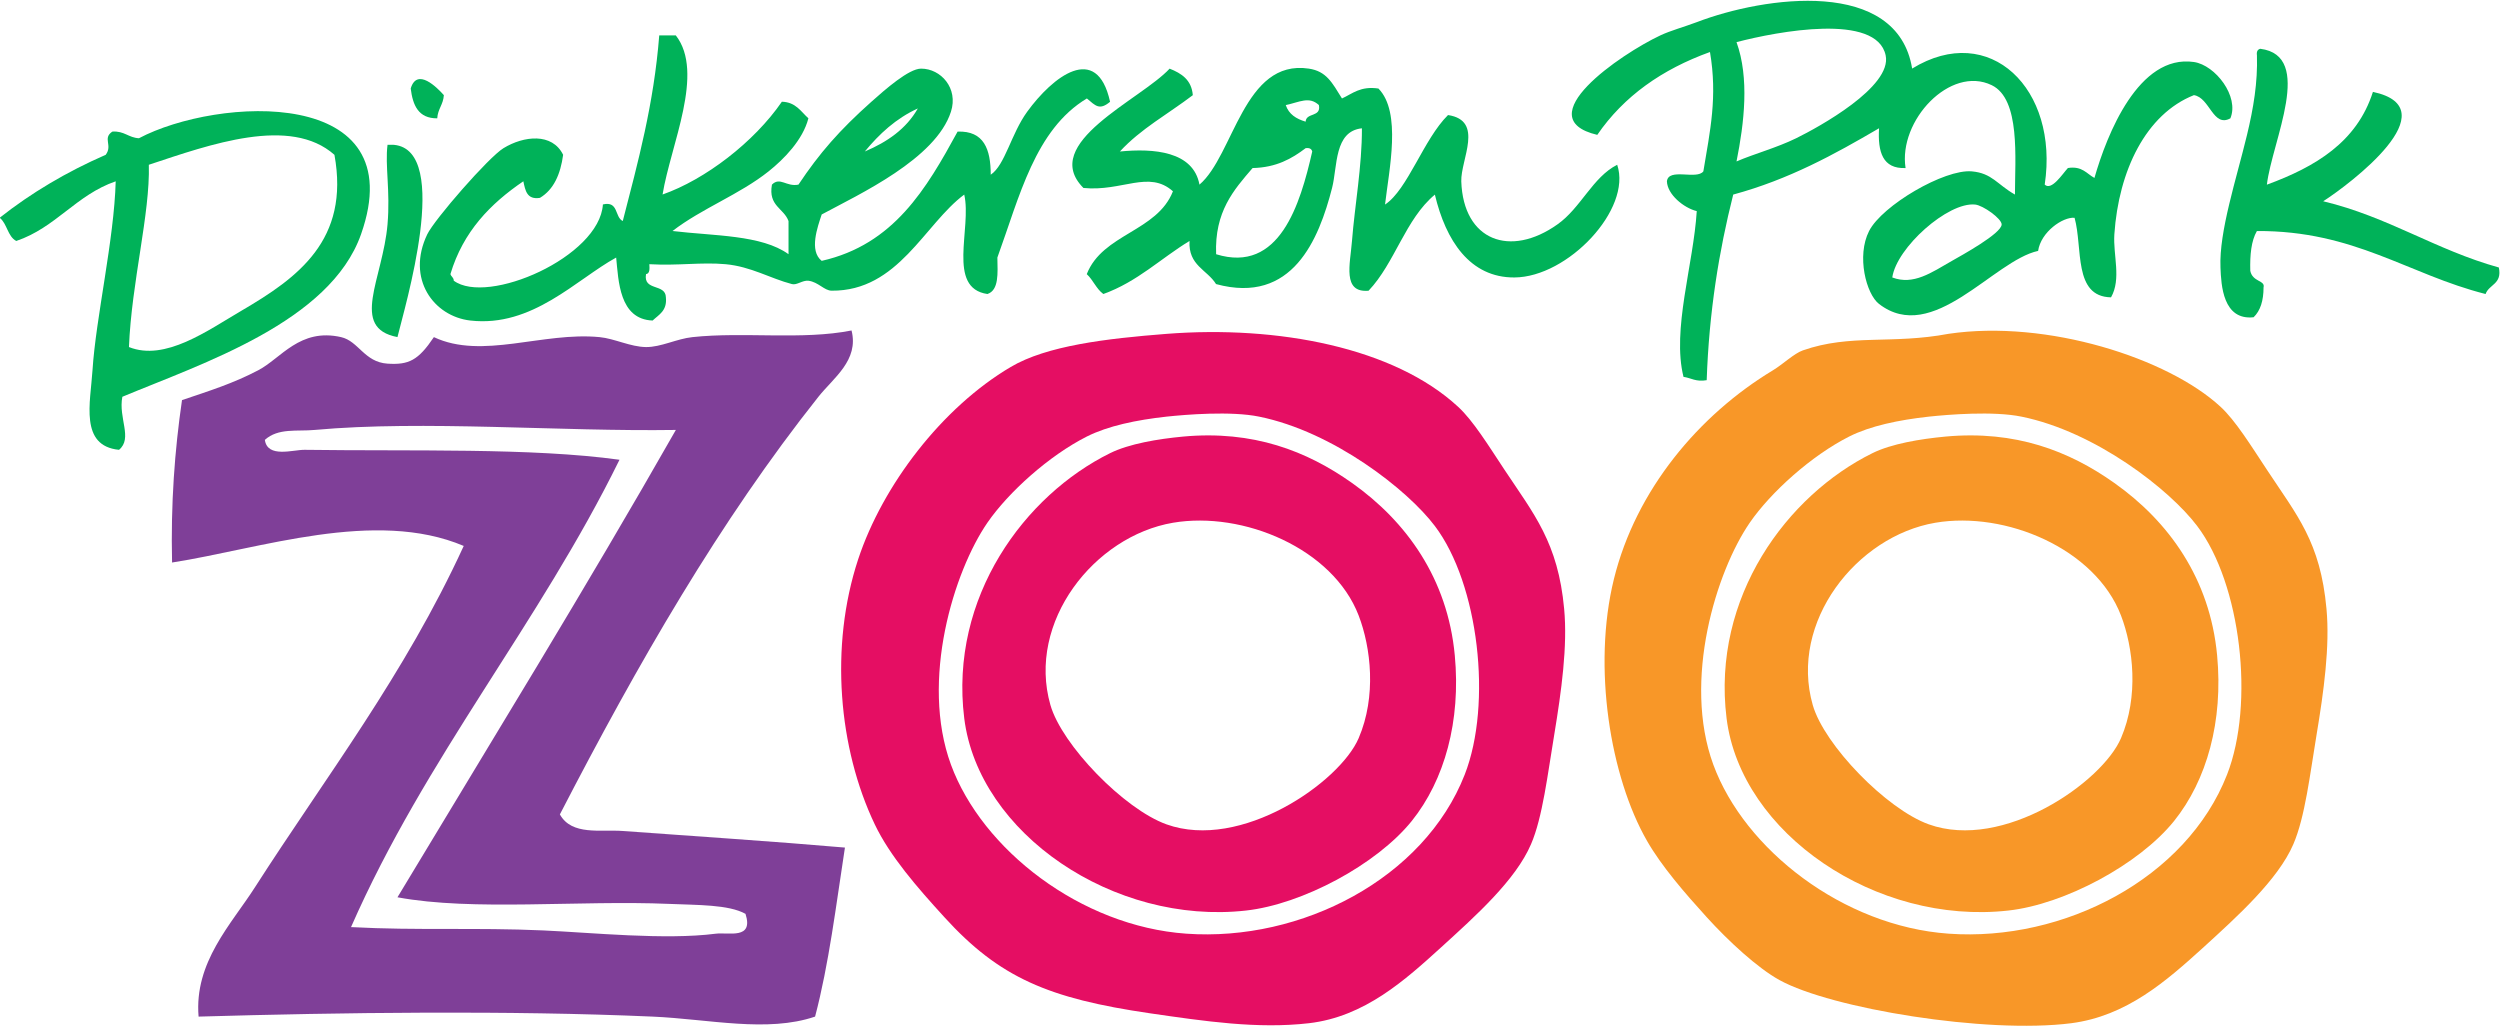<?xml version="1.0" encoding="UTF-8"?> <svg xmlns="http://www.w3.org/2000/svg" xmlns:xlink="http://www.w3.org/1999/xlink" version="1.1" id="Layer_1" x="0px" y="0px" viewBox="0 0 691.89 285.09" style="enable-background:new 0 0 691.89 285.09;" xml:space="preserve"> <style type="text/css"> .st0{fill:#00B259;} .st1{fill:#F89728;} .st2{fill:#E50E63;} .st3{fill:#7F3F98;} </style> <g id="XMLID_2_"> <g> <path class="st0" d="M691.57,74.03c0.96,4.66-2.71,4.62-3.67,7.34c-21.48-5.43-36.23-17.58-63.29-17.43 c-1.57,2.71-1.95,6.61-1.83,11.01c0.61,3.13,4.2,2.6,3.67,4.59c0,3.67-0.88,6.46-2.75,8.26c-8.49,0.92-8.98-8.87-9.17-13.76 c-0.42-9.98,4.43-24.58,7.34-36.69c1.8-7.49,2.98-14.52,2.75-22.02c-0.15-1.07,0.19-1.64,0.92-1.83 c15.1,1.91,3.25,25.53,1.83,37.61c13.42-4.93,24.92-11.77,29.35-25.68c21.48,4.59-6.5,25.61-13.76,30.27 C660.95,60,674.1,69.18,691.57,74.03z"></path> <path class="st1" d="M643.87,168.51c0.96,10.32-0.73,22.74-2.75,34.86c-1.8,10.78-3.17,22.74-6.42,30.27 c-4.24,9.86-15.67,20.14-24.77,28.44c-10.47,9.52-21.4,19.11-36.69,21.1c-23.62,3.02-66.5-4.09-80.72-11.92 c-6.12-3.36-14.18-10.82-20.18-17.43c-6.04-6.65-12.5-14.1-16.51-21.1c-10.17-17.7-15.17-48.08-9.17-72.47 c6.08-24.69,23.54-45.44,44.03-57.79c2.71-1.64,5.85-4.66,8.26-5.5c13.22-4.62,24.58-1.61,40.36-4.59 c27.25-4.01,60.7,6.77,75.22,20.18c4.13,3.78,8.48,10.85,12.84,17.43C635.69,142.64,642.19,149.94,643.87,168.51z M616.35,214.38 c7.68-19.65,3.86-52.78-8.26-68.8c-7.61-10.09-28.13-26.11-48.62-30.27c-7.84-1.61-20.33-0.57-25.68,0 c-8.33,0.92-16.17,2.56-22.01,5.5c-10.43,5.27-21.67,15.37-27.52,23.85c-9.25,13.45-18.65,43.61-10.09,66.96 c8.64,23.51,35.93,44.72,65.13,46.78C571.17,260.67,605.11,243.12,616.35,214.38z"></path> <path class="st0" d="M607.18,17.16c5.96,0.88,12.61,9.56,10.09,15.59c-4.82,2.64-5.66-5.73-10.09-6.42 c-13.3,5.27-20.83,20.91-22.02,38.53c-0.38,5.77,1.99,12.31-0.92,17.43c-10.51-0.19-7.76-13.64-10.09-22.02 c-3.29-0.27-9.33,3.94-10.09,9.17c-12.38,2.68-29.12,26.18-44.03,14.68c-3.55-2.75-6.27-13.26-2.75-20.18 c3.59-7.07,20.87-17.2,28.44-16.51c5.62,0.5,7,3.63,11.93,6.42c0-9.94,1.57-26.41-6.42-30.27c-11.5-5.58-25.91,9.82-23.85,22.93 c-6.38,0.27-7.72-4.51-7.34-11.01c-12.34,7.22-24.96,14.18-40.36,18.35c-3.94,15.63-6.69,32.45-7.34,51.37 c-2.98,0.53-4.28-0.61-6.42-0.92c-3.25-13.03,2.75-31.07,3.67-45.87c-3.59-0.88-8.14-4.59-8.26-8.26 c0.46-3.82,8.26-0.31,10.09-2.75c1.87-11.28,3.94-20.6,1.83-33.02c-13.26,4.78-23.85,12.23-31.19,22.93 c-19.49-4.62,6.46-22.36,17.43-27.52c2.83-1.34,6.65-2.37,10.09-3.67c18.8-7.19,55.5-12.38,59.62,12.84 c21.48-13.19,40.67,5.66,36.69,32.11c1.87,1.83,4.93-2.98,6.42-4.59c3.97-0.61,5.16,1.57,7.34,2.75 C583.1,37.19,591.89,14.94,607.18,17.16z M553.97,62.11c0-1.6-5.12-5.27-7.34-5.5c-7.53-0.76-21.75,11.93-22.93,20.18 c5.85,2.22,10.82-1.34,16.51-4.59C542.62,70.82,553.97,64.63,553.97,62.11z M497.1,38.26c6.23-3.06,26.6-14.22,24.77-22.93 c-2.48-11.81-29.85-6.65-41.28-3.67c3.59,9.94,2.14,22.32,0,33.02C485.56,42.54,491.64,40.93,497.1,38.26z"></path> <path class="st1" d="M613.6,181.36c1.72,18.23-2.83,34.55-11.92,45.87c-9.71,12.04-30.31,23.05-45.87,24.77 c-36.5,4.09-74-21.29-77.97-53.2c-4.17-33.6,16.82-61.77,40.36-73.38c5.24-2.6,13.26-3.94,20.18-4.59 c19.42-1.8,34.28,3.98,46.78,12.84C600.22,144.32,611.61,160.14,613.6,181.36z M587,204.29c4.97-11.58,3.4-25.07,0-33.94 c-7.11-18.54-31.99-28.97-51.37-25.68c-21.82,3.71-40.51,27.48-33.94,50.45c3.17,11.08,20.41,28.82,32.11,33.02 C554.39,235.55,581.76,216.52,587,204.29z"></path> <path class="st0" d="M447.57,45.6c4.13,12.31-13.68,31.11-28.44,31.19c-12.31,0.08-19-10.2-22.02-22.93 c-8.18,6.8-11.05,18.92-18.35,26.6c-7.34,0.65-5.08-7.42-4.59-13.76c0.76-9.75,2.79-20.75,2.75-31.19 c-7.72,0.8-6.73,10.55-8.26,16.51c-3.63,14.14-10.93,32.37-32.11,26.6c-2.45-3.98-7.72-5.12-7.34-11.93 c-7.99,4.85-14.41,11.28-23.85,14.68c-1.95-1.41-2.83-3.9-4.59-5.5c4.4-11.2,19.45-11.73,23.85-22.93 c-6.69-5.96-14.06,0.15-24.77-0.92c-12.31-12.38,15.86-24.39,23.85-33.02c3.29,1.3,6.08,3.1,6.42,7.34 c-6.77,5.16-14.49,9.36-20.18,15.59c9.33-0.92,20.33-0.08,22.02,9.17c9.52-8.1,12.23-34.82,30.27-32.11 c4.85,0.73,6.42,3.82,9.17,8.26c2.94-1.34,5.08-3.48,10.09-2.75c6.46,6.54,2.94,22.44,1.83,32.11 c6.27-4.13,10.66-18.08,17.43-24.77c10.09,1.53,3.48,12.31,3.67,18.35c0.57,16.47,13.57,21.17,26.6,11.92 C437.51,57.56,440.76,49.04,447.57,45.6z M361.34,33.67c0.15-2.6,4.36-1.15,3.67-4.59c-2.71-2.52-5.35-0.8-9.17,0 C356.68,31.61,358.74,32.91,361.34,33.67z M363.17,41.93c-0.19-0.73-0.76-1.07-1.83-0.92c-3.82,2.9-8.1,5.35-14.68,5.5 c-5.24,6.08-10.55,12.08-10.09,23.85C354.11,75.79,359.85,56.53,363.17,41.93z"></path> <path class="st2" d="M432.89,168.51c0.96,10.28-0.73,22.59-2.75,34.86c-1.8,10.74-3.21,22.86-6.42,30.27 c-4.28,9.98-15.37,19.88-24.77,28.44c-10.09,9.17-21.25,19.3-36.69,21.1c-14.22,1.64-28.82-0.54-44.03-2.75 c-27.98-4.09-41.62-9.82-56.87-26.6c-7.57-8.29-15.06-16.89-19.26-25.68c-10.01-20.95-12.57-49.19-4.59-73.38 c6.77-20.49,23.2-41.97,42.2-53.2c9.98-5.92,26.49-7.87,43.11-9.17c30.92-2.41,63.03,3.82,80.72,20.18 c4.13,3.78,8.41,10.74,12.84,17.43C424.52,142.29,431.21,150.17,432.89,168.51z M405.37,214.38c7.68-19.65,3.86-52.78-8.26-68.8 c-7.61-10.09-28.13-26.11-48.62-30.27c-7.83-1.61-20.33-0.57-25.68,0c-8.33,0.92-16.17,2.56-22.02,5.5 c-10.43,5.27-21.67,15.37-27.52,23.85c-9.25,13.45-18.65,43.61-10.09,66.96c8.64,23.51,35.93,44.72,65.13,46.78 C360.19,260.67,394.13,243.12,405.37,214.38z"></path> <path class="st2" d="M402.62,181.36c1.72,18.23-2.83,34.55-11.92,45.87c-9.71,12.04-30.31,23.05-45.87,24.77 c-36.5,4.09-74-21.29-77.97-53.2c-4.17-33.6,16.82-61.77,40.36-73.38c5.24-2.6,13.26-3.94,20.18-4.59 c19.42-1.8,34.28,3.98,46.78,12.84C389.24,144.32,400.63,160.14,402.62,181.36z M376.02,204.29c4.97-11.58,3.4-25.07,0-33.94 c-7.11-18.54-31.99-28.97-51.37-25.68c-21.82,3.71-40.51,27.48-33.94,50.45c3.17,11.08,20.41,28.82,32.11,33.02 C343.41,235.55,370.78,216.52,376.02,204.29z"></path> <path class="st0" d="M307.22,28.17c-2.94,2.45-4.01,1.11-6.42-0.92c-14.33,8.6-18.65,27.21-24.77,44.03 c0.08,4.36,0.46,9.02-2.75,10.09c-11.35-1.64-4.28-18.23-6.42-27.52c-11.01,8.18-18.27,26.75-36.69,26.6 c-2.03,0-3.71-2.41-6.42-2.75c-1.68-0.19-3.21,1.3-4.59,0.92c-6-1.57-11.31-4.85-18.35-5.5c-6.69-0.61-13.11,0.46-21.1,0 c0.08,1.3,0.15,2.6-0.92,2.75c-0.8,4.78,5.43,2.52,5.5,6.42c0.38,3.75-1.95,4.78-3.67,6.42c-9.25-0.34-9.44-11.05-10.09-17.43 c-11.08,6.08-23.2,19.38-40.36,17.43c-10.13-1.15-17.81-11.54-11.93-23.85c1.99-4.13,17.01-21.37,21.1-23.85 c5.62-3.44,13.49-4.32,16.51,1.83c-0.73,5.39-2.6,9.63-6.42,11.92c-3.63,0.57-4.05-2.06-4.59-4.59 c-9.1,6.19-16.66,13.91-20.18,25.68c0.19,0.73,0.92,0.92,0.92,1.83c9.33,6.92,40.32-6.57,41.28-21.1c4.4-1.03,3.21,3.52,5.5,4.59 c4.2-16.28,8.6-32.37,10.09-51.37c1.53,0,3.06,0,4.59,0c8.06,10.36-1.41,30.23-3.67,44.03c11.77-4.13,25.3-14.45,33.02-25.68 c3.86,0.11,5.24,2.71,7.34,4.59c-1.53,5.96-6.73,11.27-11.01,14.68c-8.06,6.42-18.46,10.24-26.6,16.51 c11.47,1.38,24.65,1.03,32.11,6.42c0-3.06,0-6.12,0-9.17c-1.3-3.59-5.66-4.13-4.59-10.09c2.26-2.25,3.98,0.69,7.34,0 c5.81-8.71,11.35-15.06,20.18-22.93c3.82-3.4,10.36-9.17,13.76-9.17c5.47,0,10.36,5.43,8.26,11.92 c-4.2,13.07-25.34,22.82-35.77,28.44c-1.15,3.48-3.55,10.05,0,12.84c19.95-4.51,28.97-19.95,37.61-35.77 c7.3-0.27,9.17,4.89,9.17,11.93c3.98-2.68,5.62-11.28,10.09-17.43C291.24,21.33,303.55,11.5,307.22,28.17z M239.34,41.93 c6.23-2.64,11.47-6.27,14.68-11.92C247.94,32.79,243.35,37.07,239.34,41.93z"></path> <path class="st3" d="M235.67,91.46c2.1,8.26-5.05,13.15-9.17,18.35c-27.29,34.36-49.96,73.81-71.55,115.58 c3.29,5.92,11.24,4.13,17.43,4.59c18.35,1.34,42.54,2.94,61.46,4.59c-2.45,15.9-4.43,32.26-8.26,46.78 c-13.26,4.51-29.35,0.69-44.95,0c-39.98-1.76-86.04-1.15-125.67,0c-1.26-15.06,9.06-25.57,15.59-35.78 c19.65-30.65,41.43-58.82,57.79-94.48c-24.54-10.4-56.38,0.8-80.72,4.59c-0.38-16.28,0.73-31.07,2.75-44.95 c7.57-2.56,14.18-4.62,21.1-8.26c6.31-3.29,11.5-11.77,22.93-9.17c4.85,1.11,6.42,6.92,12.84,7.34c5.92,0.38,8.52-0.92,12.84-7.34 c13.38,6.31,30.08-1.53,45.87,0c4.05,0.38,8.56,2.71,12.84,2.75c4.13,0.04,8.48-2.29,12.84-2.75 C205.93,91.77,221.98,94.17,235.67,91.46z M198.06,258.41c3.55-0.46,10.59,1.72,8.26-5.5c-4.7-2.6-13.3-2.41-21.1-2.75 c-24.96-1.07-54.31,2.06-75.22-1.83c25.84-42.96,52.1-85.5,77.05-129.34c-31.99,0.5-69.72-2.75-99.99,0 c-4.85,0.46-10.05-0.61-13.76,2.75c0.73,5.12,7.8,2.71,11.01,2.75c29.62,0.42,62.84-0.61,87.14,2.75 c-22.36,45.52-53.59,82.18-74.3,129.34c18.58,0.99,34.4,0.08,53.2,0.92C163.74,258.1,184.07,260.21,198.06,258.41z"></path> <path class="st0" d="M122.84,26.33c-0.15,2.6-1.68,3.82-1.83,6.42c-5.24,0.04-6.77-3.63-7.34-8.26 C115.42,18.61,120.97,24.23,122.84,26.33z"></path> <path class="st0" d="M109.08,40.09c16.01,1.6,2.87,45.1,0.92,53.2c-13.3-2.52-4.05-16.09-2.75-31.19c0.8-9.4-0.73-16.21,0-22.02 C107.86,40.13,108.47,40.02,109.08,40.09z"></path> <path class="st0" d="M38.45,38.26c21.71-11.47,76.02-14.64,61.46,26.6c-8.56,24.23-43.88,35.7-66.05,44.95 c-1.15,5.96,2.94,11.47-0.92,14.68c-10.97-1.07-7.91-13.07-7.34-22.02c0.92-14.49,6-36.23,6.42-52.29 c-10.93,3.75-16.55,12.8-27.52,16.51c-2.41-1.26-2.52-4.82-4.59-6.42c8.71-6.88,18.5-12.69,29.35-17.43 c1.99-2.68-0.96-4.55,1.83-6.42C34.4,36.19,35.54,38.1,38.45,38.26z M66.88,85.96c15.56-9.1,29.97-19.53,25.68-43.11 c-12.23-10.85-34.4-2.87-51.37,2.75c0.38,13.49-4.78,32.49-5.5,50.45C45.71,100.06,57.4,91.5,66.88,85.96z"></path> </g> <g> </g> </g> </svg> 